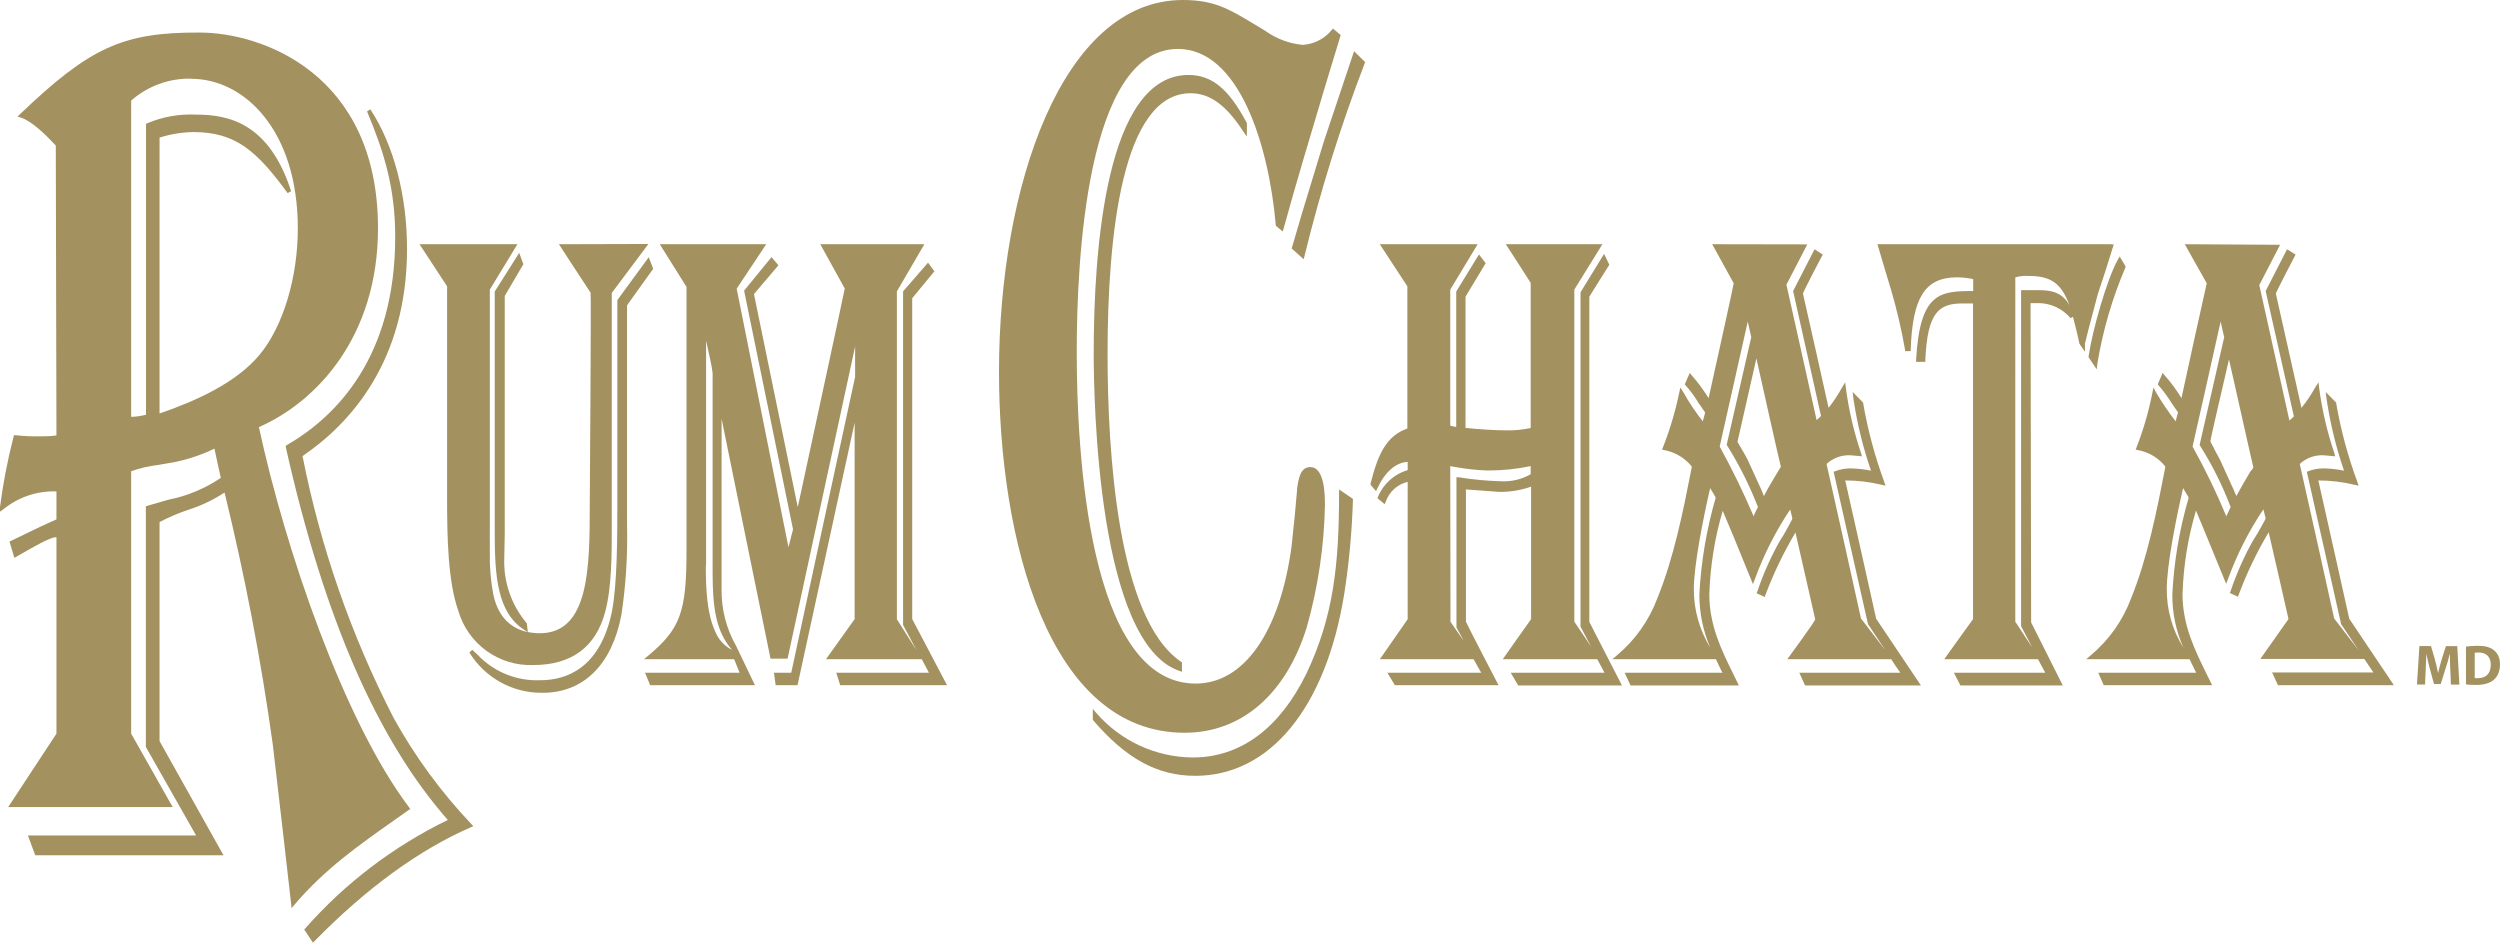 <?xml version="1.0" encoding="UTF-8"?> <svg xmlns="http://www.w3.org/2000/svg" id="Layer_1" viewBox="0 0 306.48 115.56"><defs><style>.cls-1{fill:#a39160;}</style></defs><path class="cls-1" d="M2.45,14l-.3,.29,.39,.12c1.36,.42,3.09,2.14,4.3,3.43,0,.2,.08,35.1,.08,35.54-.66,.09-1.33,.12-2,.11-1,.02-2-.02-3-.14h-.2l-.06,.2c-.73,2.84-1.29,5.72-1.66,8.62v.56l.44-.32c1.83-1.48,4.13-2.25,6.48-2.17v3.43l-1.92,.87-3.85,1.86,.07,.18,.54,1.8,.92-.52c1.21-.69,3.45-2,4.14-2h.1v24.08c-.07,.12-5.92,9-5.92,9H21.17s-5-8.84-5.09-9V57.77c1.07-.38,2.18-.64,3.31-.77l2.12-.37c1.65-.35,3.26-.9,4.78-1.63,.09,.48,.71,3.29,.78,3.58-1.93,1.31-4.1,2.22-6.39,2.67l-2.8,.81v29.51s5.76,10.17,6.16,10.85H3.42l.9,2.43H27.4s-7.78-13.89-7.84-14v-26.85l.14-.07c1.09-.57,2.23-1.05,3.4-1.44,1.57-.5,3.06-1.21,4.43-2.11,2.49,10.19,4.47,20.49,5.91,30.88l1.31,11.29,1,8.78,.36-.43c3.71-4.38,8-7.36,12.08-10.25l2.1-1.48-.14-.2c-7.98-10.57-15.15-31.51-18.41-46.61,7.09-3.11,14.6-11.11,14.6-24.37,0-19-14.29-24-21.85-24-9.42-.05-13.49,1.83-22.04,10.01m21-4.34c6.49,0,13.06,6.3,13.06,18.35,0,6-1.8,12-4.68,15.47-2.88,3.47-7.83,5.68-12.27,7.21V16.87c1.33-.43,2.72-.65,4.12-.68,5.22,0,7.78,2.3,11.58,7.48l.43-.23c-2.69-8.33-7.63-9.39-11.64-9.39-2.05-.1-4.1,.26-6,1.06l-.15,.08V50.84c-.56,.15-1.14,.24-1.72,.26h-.1V12.33c2.03-1.78,4.64-2.74,7.34-2.69l.03,.02Zm21.55,4c2.14,5.12,3.45,9.46,3.45,15.38,0,14.7-7.2,22-13.26,25.51l-.15,.09v.19c4.69,20.92,11.21,35.86,19.86,45.69-6.65,3.23-12.6,7.75-17.48,13.3l-.13,.13,1.07,1.61,.22-.21c6.34-6.46,12.76-11.14,19.11-13.92l.33-.15-.24-.26c-3.71-3.92-6.91-8.28-9.52-13-5.21-10.13-8.97-20.94-11.17-32.11,5.88-4,12.81-11.66,12.81-25.4,0-6.54-1.63-12.76-4.5-17.11l-.4,.26Z"></path><path class="cls-1" d="M35.93,110.7c-.81-6.54-1.35-13.09-2.24-19.49-1.47-10.5-3.47-20.92-5.99-31.21-2.59,1.94-5.45,2.24-8.12,3.71l-.28,.16v27.04l7.7,13.69H4.5l-.71-1.93H24.49l-6.35-11.16v-29.3c3.15-1.05,6.35-1.35,9.21-3.57l-.9-4c-1.58,.81-3.26,1.42-5,1.8-1.88,.43-3.75,.43-5.63,1.19v32.37l4.9,8.62H1.46l5.71-8.62v-24.38h-.35c-.9,0-3.82,1.79-4.92,2.38l-.44-1.49c1.87-1,3.84-1.78,5.71-2.68v-3.83c-2.85,.14-4.2,.3-6.86,2.24,.36-2.92,.89-5.81,1.59-8.67,.99,.13,2,.18,3,.16,.75,.03,1.49-.03,2.23-.16l-.05-35.85c-1.24-1.33-3-3.12-4.46-3.57C10.83,6.27,14.93,4.15,24.49,4.15c8.64,0,21.6,5.95,21.6,23.82,0,13.38-7.67,21.28-14.64,24.25,3.39,15.64,10.62,36.46,18.48,46.88-4.82,3.43-9.73,6.54-14,11.6M23.42,9.38c-2.8-.05-5.51,.95-7.59,2.82V51.35h.35c.68-.03,1.35-.13,2-.31V15.35c1.87-.79,3.89-1.15,5.91-1.06,4.81,0,9,1.8,11.42,9.23-3.94-5.37-6.61-7.59-11.79-7.59-1.49,.03-2.97,.28-4.38,.75V51c3.94-1.34,9.48-3.42,12.68-7.43,2.9-3.57,4.7-9.48,4.7-15.57,0-12.07-6.72-18.62-13.3-18.62m15,105.78l-.81-1.2c4.94-5.59,10.96-10.13,17.68-13.36-9.81-11-15.9-27.53-20-45.82,7.14-4.18,13.39-11.92,13.39-25.78,0-6.1-1.43-10.56-3.49-15.47,2.86,4.31,4.47,10.55,4.47,17,0,13-6.25,20.84-12.85,25.3,2.06,10.86,6.6,23.81,11.24,32.28,2.62,4.75,5.83,9.14,9.55,13.09-6.78,2.96-13.21,7.87-19.18,13.96"></path><path class="cls-1" d="M68.52,29.94s3.79,5.83,3.88,5.94c.09,.11-.1,26-.1,26,0,7.75-.09,15.75-6.12,15.75-.49,0-.99-.05-1.47-.15l-.12-1v-.06c-1.89-2.23-2.88-5.08-2.77-8l.06-3.14v-29l2.28-3.89-.51-1.39-3,4.74v29.48c0,5.31,.28,9.87,3.63,12l.43,.27c-1.71-.36-3.53-1.49-4.21-4.49-.34-1.74-.49-3.5-.45-5.27V35.5l3.38-5.56h-12l3.38,5.16v25.95c0,4.8,.1,10.23,1.37,13.81,1.17,4.07,4.96,6.83,9.2,6.67,4.68,0,7.66-2.2,8.81-6.52,.81-3.01,.81-7.01,.81-10.6v-28.5l4.49-6-10.97,.03Zm7.16,6.85v25.21c0,3.58,0,9.6-.67,13-1.44,6.93-5.57,8.39-8.78,8.39-2.71,.11-5.35-.88-7.31-2.75l-.32-.32-.7-.66-.36,.33c1.92,3.12,5.34,5,9,4.94,5,0,8.47-3.45,9.63-9.51,.56-3.66,.79-7.36,.7-11.06v-26.93c.09-.15,3.21-4.48,3.21-4.48l-.55-1.42-3.85,5.26Z"></path><path class="cls-1" d="M74.75,35.82v28.59c0,3.3,0,7.47-.84,10.53-1.47,5.37-5.46,6.36-8.59,6.36-4.15,.16-7.86-2.54-9-6.53-1.32-3.69-1.32-9.55-1.32-13.72v-26.05l-3.2-4.82h11.1l-3.19,5.22v25.73c0,2,0,4,.05,6-.04,2.01,.13,4.02,.49,6,.9,3.94,3.67,4.82,5.92,4.82,6.46,0,6.32-8.53,6.38-16.71l.08-25.38-3.63-5.66h10l-4.25,5.62Zm1.83,1.51v27c.11,3.68-.12,7.36-.67,11-1.33,6.91-5.4,9.32-9.39,9.32-3.58,.07-6.92-1.77-8.78-4.82,.35,.3,.68,.61,1,.94,2,1.91,4.69,2.93,7.46,2.83,3.81,0,7.68-2,9-8.6,.66-3.37,.66-9.32,.66-13v-25.15l3.57-4.85,.36,.88-3.21,4.45Zm-15.7,27.89v-29.4l2.71-4.26,.28,.79-2.26,3.87v32.3c-.11,2.95,.88,5.84,2.79,8.1v.41c-3.28-2.09-3.52-6.67-3.52-11.81"></path><path class="cls-1" d="M100.56,29.94l3,5.43c0,.16-5.31,24.68-5.76,26.8-.43-2.12-5.33-25.9-5.37-26.12,.14-.18,3-3.53,3-3.53l-.85-1-3.36,4.11,6,29.27s-.33,1.23-.56,2.19l-6.35-31.7,3.62-5.45h-13.05l3.28,5.23v32.38c0,7.48-.76,9.54-4.68,12.82l-.53,.44h11.05c.08,.22,.49,1.23,.67,1.66h-11.6l.64,1.53h12.84l-2.29-4.78c-1.2-2.1-1.82-4.47-1.8-6.89v-21c.83,4.14,6,29.42,6,29.42h2.09s7.4-34.23,8.28-38.27v3.72s-7.41,34.22-7.83,36.27h-2.12l.21,1.53h2.68s6.15-28.26,7-32.18v24.08c-.1,.12-3.51,4.91-3.51,4.91h11.74c.4,.73,.79,1.48,.88,1.66h-11.36l.48,1.53h13.1s-4.21-8-4.27-8.11V36.56c.12-.13,2.72-3.3,2.72-3.3l-.78-1.06-3.06,3.52v40.89s.84,1.6,1.66,3.13c-.62-1-2.35-3.74-2.42-3.83V35.72l3.37-5.78h-12.76Zm-14,39.38v-27.57c.34,1.54,.75,3.35,.8,4v24.45c0,4.27,.4,7.2,2.38,9.47-.95-.48-1.69-1.29-2.07-2.28-1.05-2.29-1.14-5.39-1.14-8.07h.03Z"></path><path class="cls-1" d="M109.71,35.66v40.34l2.91,4.58h-10.86l3.24-4.58v-26.44l-7.43,34.21h-2.27l-.15-1h2l7.85-36.51v-6l-8.7,40.29h-1.67l-6.41-31.64v23.45c-.02,2.46,.61,4.87,1.83,7l2.12,4.42h-12.31l-.43-1h11.57l-.87-2.18h-10.49c4-3.37,4.76-5.54,4.76-13V35.1l-3.09-4.9h12.16l-3.42,5.13,6.7,32.86,.82-3.38-6-29.15,3.09-3.78,.52,.64-3,3.46,5.63,27.4,6-28.05-2.81-5.13h11.9l-3.19,5.46Zm-19.79,43.85c-2-2.33-2.34-5.45-2.34-9.31v-17.1c0-1.54,.06-3.14,.06-4.68,0-.88,0-1.77-.06-2.64-.08-1.13-1-4.91-1.3-6.27v29.81c0,2.8,.1,5.87,1.11,8.18,.48,1.23,1.46,2.19,2.7,2.65l-.17-.64Zm13.29,4.26l-.35-1h11.38l-3.24-6.22V35.82l2.78-3.23,.49,.66-2.65,3.21v39.54l4.1,7.8-12.51-.03Z"></path><path class="cls-1" d="M122.47,45.6c0,20.39,6,44.23,22.75,44.23,7,0,12.46-4.74,15-13,1.37-4.89,2.12-9.93,2.21-15,0-3-.61-4.57-1.8-4.57s-1.44,1.33-1.63,2.74v.19l-.24,2.7-.42,4.06c-1.42,10.54-5.83,16.85-11.76,16.85-13.16,0-14.58-28.44-14.58-40.64,0-11.16,1.19-37.16,12.4-37.16,7.45,0,11.12,11.62,12,21.57v.1l.85,.71,.11-.36c1.59-5.8,3.35-11.58,5-17.14l2-6.58-.95-.8-.15,.18c-.88,1.07-2.17,1.74-3.56,1.82-1.67-.16-3.26-.76-4.62-1.74l-.21-.13-1.36-.82c-2.9-1.73-4.7-2.81-8.51-2.81-14.8,0-22.53,22.93-22.53,45.6m39.82-28.24l-2.63,8.64-1.31,4.46,1.47,1.32,.1-.38c1.96-8.03,4.42-15.92,7.38-23.63l.06-.15-1.36-1.34-3.71,11.08Zm-28.21,25.93c0,5.9,.52,35.54,10.49,38.95l.33,.12v-1.15l-.12-.09c-7.81-5.3-9-25.89-9-37.69,0-14.59,1.79-32,10.17-32,2.36,0,4.34,1.43,6.43,4.63l.48,.68v-1.67l-.05-.07c-2.19-4.11-4.25-5.81-7.11-5.81-10.11,0-11.62,21.36-11.62,34.1m30.08,17.19c0,8.72-.68,15.11-4,22.09-3.29,6.73-8.1,10.29-13.93,10.29-4.55-.03-8.87-2.03-11.84-5.47l-.42-.48v1.34c4.06,4.75,7.91,6.86,12.56,6.86,9.15,0,16-8.33,18.26-22.27,.6-3.82,.95-7.67,1.07-11.54v-.14l-1.7-1.16v.48Z"></path><path class="cls-1" d="M157.17,28l-.49-.4c-1-10.84-5-21.8-12.28-21.8-10.87,0-12.67,23.69-12.67,37.37,0,16.1,2.37,40.88,14.88,40.88,6.42,0,10.63-6.91,12-17.07,.33-2.29,.4-4.47,.65-6.76,.17-1.49,.23-2.71,1.37-2.71,1.38,0,1.55,2.71,1.55,4.33-.09,5.04-.83,10.04-2.18,14.89-2.85,9.2-8.86,12.86-14.8,12.86-15.26,0-22.5-20.73-22.5-44,.02-22.07,7.5-45.36,22.3-45.36,4.31,0,5.92,1.35,9.83,3.66,1.63,1,3.16,1.9,4.95,1.9,1.46-.08,2.81-.77,3.74-1.9l.67,.55c-2.39,7.85-4.84,15.56-7.02,23.56m7.39,44.8c-2.36,14.36-9.27,22.07-18,22.07-4.73,0-8.55-2.28-12.37-6.77v-.54c3.01,3.5,7.38,5.53,12,5.55,5.53,0,10.65-3.24,14.15-10.41,3.5-7.17,4.06-13.4,4.06-22.21l1.2,.81c-.1,3.85-.45,7.69-1.04,11.49h0Zm-18.56-61.58c-9.35,0-10.4,20.71-10.4,32.22,0,12.17,1.29,32.61,9.1,37.9v.67c-8.71-3-10.32-26.66-10.32-38.71s1.45-33.86,11.37-33.86c3,0,5,2.05,6.9,5.69v.82c-1.98-2.94-4.02-4.73-6.65-4.73m13.71,20.16l-1-.94c1.29-4.34,2.51-8.67,3.9-13,1.12-3.66,2.36-7.17,3.58-10.7l1,1c-3,7.71-5.51,15.61-7.52,23.64h.04Z"></path><path class="cls-1" d="M184.6,29.94s3,4.62,3.05,4.74v17.79c-.94,.2-1.89,.3-2.85,.29-1.74,0-3.54-.15-5.14-.3v-16.09c.08-.12,2.47-4.1,2.47-4.1l-.82-1.08-2.79,4.55v16.58h-.12s-.43-.08-.61-.14v-16.68c.07-.13,3.36-5.56,3.36-5.56h-12l3.38,5.16v17.43c-2.56,.91-3.59,3.09-4.51,6.75v.15l.67,.78,.17-.35c.92-2,2.28-3.19,3.71-3.23v1c-1.65,.48-2.99,1.69-3.64,3.28l-.07,.16,.89,.74,.13-.3c.42-1.22,1.43-2.14,2.69-2.44v16.84c-.09,.11-3.41,4.9-3.41,4.9h11.49c.43,.75,.82,1.47,.93,1.66h-11.5l.92,1.53h12.71s-4-7.68-4-7.79v-16.21l4.08,.3c1.33,.02,2.65-.2,3.91-.64v16.24c-.1,.12-3.47,4.91-3.47,4.91h11.58c.4,.75,.78,1.48,.89,1.66h-11.5l.92,1.56h12.72l-4-7.79V36.37c.06-.12,2.45-3.91,2.45-3.91l-.64-1.34-2.89,4.71v41s.69,1.29,1.3,2.45c-.8-1.19-2-3-2.06-3.06V35.5c.09-.13,3.44-5.56,3.44-5.56h-11.84Zm-6.81,27.2c.29,.07,.71,.13,.71,.13,1.29,.23,2.59,.37,3.9,.41,1.76,0,3.52-.18,5.25-.54v1c-1.11,.63-2.38,.93-3.65,.86-1.73-.05-3.46-.21-5.17-.49h-.28v18.42s.56,1,.9,1.65l-1.63-2.35-.03-19.09Z"></path><path class="cls-1" d="M192.67,35.42v40.88l2.83,4.25h-10.82l3.2-4.58v-16.61c-1.32,.51-2.73,.76-4.14,.73-1.45,0-2.89-.33-4.32-.33v16.54l3.86,7.47h-12.17l-.62-1h11.51l-3.2-5.88v-18.1c1.72,.28,3.46,.44,5.21,.49,1.37,.06,2.73-.29,3.9-1v-1.41c-1.8,.38-3.64,.57-5.48,.56-1.64-.07-3.26-.26-4.87-.56v19.43l3,4.25h-10.93l3.17-4.55v-17.21c-1.48,.21-2.7,1.24-3.17,2.66l-.49-.4c.62-1.61,1.99-2.81,3.66-3.22v-1.45h-.19c-1.6,0-3,1.3-4,3.38l-.35-.4c1-3.85,2-5.86,4.53-6.67v-17.69l-3.17-4.82h11.08l-3.18,5.22v16.96c.41,.12,.82,.2,1.24,.25v-16.79l2.56-4.19,.48,.65-2.39,4v16.4c1.78,.16,3.59,.3,5.38,.3,1.04,.02,2.07-.08,3.08-.3v-18.08l-2.83-4.4h10.83l-3.2,5.22Zm-6.47,48.35l-.63-1h11.49l-3.15-5.94V35.89l2.6-4.26,.39,.81-2.4,3.85v40l3.89,7.47h-12.19Z"></path><path class="cls-1" d="M209.9,29.94l2.64,4.79c0,.16-2.85,13.09-3.08,14.08-.61-.99-1.3-1.92-2.07-2.8l-.24-.29-.61,1.4,.11,.13c.59,.66,1.12,1.38,1.57,2.14,0,0,.7,1,.81,1.17,0,.13-.17,.63-.28,1.09-.89-1.13-1.7-2.33-2.4-3.59l-.35-.56-.14,.63c-.47,2.29-1.14,4.54-2,6.72l-.11,.26,.29,.07c1.32,.25,2.51,.96,3.35,2v.13c-1.07,5.48-2.21,11.11-4.2,16-1.02,2.75-2.75,5.18-5,7.06l-.52,.44h12.69c.2,.42,.37,.82,.59,1.25,.06,.14,.13,.28,.22,.41h-12l.72,1.56h13.28l-.71-1.46c-1.44-2.91-2.91-5.93-2.91-9.72,.11-3.47,.66-6.9,1.64-10.23,.39,.91,1.35,3.21,1.35,3.21l2.36,5.78,.23-.61c1.1-3.01,2.55-5.87,4.33-8.53,.13,.47,.26,1,.27,1.1,.01,.1-1.07,2-1.07,2l-.41,.64c-1.14,2.01-2.09,4.13-2.82,6.32l-.08,.2,1,.46,.08-.26c1-2.65,2.23-5.21,3.68-7.65,.26,1.12,2.38,10.45,2.42,10.64,.04,.19-3.42,4.89-3.42,4.89h12.73c.46,.71,.86,1.3,1.12,1.66h-12.38l.7,1.56h14.21l-5.49-8.18c0-.08-3.28-14.69-3.79-16.95,1.52,0,3.03,.18,4.5,.54l.44,.1-.15-.44c-1.15-3.13-2.02-6.36-2.59-9.65v-.09l-1.29-1.3,.08,.72c.44,3.03,1.17,6.02,2.17,8.92-.82-.17-1.66-.26-2.5-.28-.64,0-1.27,.11-1.87,.34l-.21,.08,4.21,18.67s1.1,1.64,2.14,3.22l-3-3.91c0-.09-3.88-17.45-4.22-18.94,.81-.75,1.9-1.14,3-1.06l1.33,.12-.09-.36c-.88-2.6-1.51-5.28-1.87-8l-.09-.71-.36,.6c-.49,.89-1.04,1.73-1.67,2.53-.21-1-3.1-13.87-3.14-14-.04-.13,2.42-4.79,2.42-4.79l-1-.65-2.63,5.12,3.42,15.32c-.1,.11-.3,.29-.54,.5-.18-.79-3.64-16.42-3.7-16.6,.09-.15,2.56-4.94,2.56-4.94l-11.66-.02Zm-2.25,42.27c0-2.92,1.17-8.76,2-12.37,.29,.49,.62,1,.68,1.18-1.12,3.85-1.79,7.82-2,11.83-.01,2.25,.44,4.48,1.34,6.55-1.33-2.16-2.03-4.65-2.02-7.19m6.61-32.78c.19,.89,.43,1.9,.43,1.9l-3,13.15v.1l.07,.08c1.48,2.38,2.74,4.89,3.75,7.5-.08,.14-.5,1-.53,1.13-1.24-2.92-2.63-5.77-4.16-8.55l3.44-15.31Zm1.06,4.51c.4,1.84,2.93,13.11,3,13.28l-.36,.59c-.61,1-1.2,2-1.72,3-.16-.38-.32-.79-.32-.79l-1.7-3.72-.42-.76-.8-1.37c.05-.17,1.92-8.47,2.32-10.23"></path><path class="cls-1" d="M219.62,80.55l3.21-4.55-2.6-11.39c-1.6,2.62-2.94,5.39-4,8.27l-.53-.24c.74-2.17,1.68-4.27,2.81-6.27,.58-.87,1.1-1.78,1.54-2.73l-.43-1.77c-1.96,2.8-3.53,5.86-4.68,9.08-1.17-3.13-2.57-6-3.76-9.08-1.08,3.57-1.7,7.27-1.84,11,0,4.33,1.92,7.7,3.48,10.92h-12.75l-.47-1h12c-1.55-3.13-3-5.55-3-9.88,0-3.78,1.11-8.44,2-11.89l-1-1.76c-.77,3.13-2.17,9.8-2.17,13,.04,2.99,1,5.9,2.74,8.34h-11.78c2.29-1.89,4.04-4.35,5.07-7.14,2-5,3.14-10.68,4.24-16.3-.87-1.15-2.14-1.92-3.56-2.17,.85-2.19,1.52-4.45,2-6.75,.8,1.41,1.72,2.75,2.75,4l.44-1.69c-.75-1.2-1.58-2.36-2.47-3.47l.4-.86c.88,.99,1.67,2.06,2.36,3.2l3.23-14.7-2.55-4.52h10.85l-2.42,4.66,3.83,17.14,1-.89-3.47-15.41,2.46-4.81,.61,.39-2.35,4.65,3.19,14.59c.77-.89,1.45-1.86,2-2.9,.38,2.72,1.01,5.4,1.9,8-.33-.06-.66-.09-1-.08-1.22-.1-2.42,.34-3.29,1.2l4.39,19.26,3.52,4.58-11.9-.03Zm-7.68-26l3-13.26-.69-3-3.7,16.47c1.62,2.95,3.08,5.97,4.39,9.07,.28-.55,.55-1.05,.81-1.68-1.02-2.66-2.3-5.21-3.81-7.62v.02Zm3.38-11.73l-2.55,11.42c.37,.8,.82,1.53,1.2,2.24,.82,1.53,1.49,3.3,2.23,5,.7-1.44,1.49-2.83,2.35-4.18l-3.23-14.48Zm6.12,41l-.48-1h12.48l-4.21-6.28-4.17-18.54c.56-.22,1.16-.32,1.77-.31,.96,.02,1.92,.13,2.86,.31-1.05-3-1.81-6.09-2.28-9.23l.73,.72c.57,3.31,1.45,6.57,2.61,9.72-1.6-.39-3.24-.58-4.88-.57l3.9,17.36,5.25,7.8-13.58,.02Z"></path><path class="cls-1" d="M258.79,29.94h-28.63l1,3.38,.66,2.18c.71,2.42,1.29,4.88,1.72,7.36v.19h.7v-.23c.22-6.36,1.76-8.82,5.66-8.82,.67,0,1.34,.08,2,.22v1.46c-4.07,0-6.53,.16-7,8.41v.27h1.13v-.26c.27-5.88,1.69-6.9,4.59-6.9h1.26v38.7c-.11,.12-3.53,4.91-3.53,4.91h11.49c.4,.74,.78,1.48,.89,1.66h-11.2l.8,1.56h12.55l-3.88-7.73c0-.1-.07-38.68-.07-39.14h.85c1.56-.03,3.04,.65,4.05,1.84,.1-.05,.2-.1,.3-.16,.24,.93,.52,2,.78,3.26,.07,.14,.16,.28,.26,.41l.43,.6v-1l.45-1.8,1.14-4.31,.83-2.5,1.11-3.53-.34-.03Zm-10.08,3.89c2.75,0,4,.93,5,3.61-1-1.84-2.66-1.87-4-1.87h-1.94v41.2s.72,1.35,1.37,2.62c-.79-1.17-2-3.09-2.08-3.16V34c.54-.15,1.09-.21,1.65-.17m10.92-2c-1.33,2.36-3.14,8.72-3.59,11.88v.08l1,1.49,.08-.7c.67-4.06,1.83-8.03,3.45-11.82v-.12l-.71-1.19-.23,.38Z"></path><path class="cls-1" d="M257,35.89c-.58,2-1.06,4.1-1.6,6.19v.24l-.24-.32c-1.24-6.34-2.21-8.43-6.41-8.43-.64-.04-1.27,.04-1.88,.23v42.5l2.79,4.25h-10.78l3.29-4.55V37h-1.5c-3.29,0-4.59,1.52-4.83,7.14h-.61c.42-8.2,2.74-8.2,6.94-8.2v-1.94c-.74-.17-1.51-.25-2.27-.24-3.91,0-5.69,2.39-5.89,9.06h-.23c-.48-2.48-1-5-1.74-7.38-.49-1.77-1.11-3.38-1.53-5.22h28.28c-.54,1.9-1.26,3.78-1.79,5.67m-7.18,1c-.37-.02-.74,.02-1.1,.1l.08,39.43,3.72,7.39h-12l-.53-1h11.23l-3.12-6V35.82h1.68c1.73,0,3.42,.07,4.28,3-1.04-1.29-2.62-2.01-4.28-1.97l.04,.04Zm7,7.74l-.53-.83c.67-4.07,1.87-8.04,3.57-11.8l.43,.72c-1.64,3.8-2.8,7.79-3.47,11.87v.04Z"></path><path class="cls-1" d="M267.84,29.94s2.59,4.64,2.69,4.79c-.06,.16-2.9,13.09-3.1,14.08-.6-1-1.29-1.93-2.06-2.8l-.25-.29-.6,1.4,.11,.13c.58,.67,1.11,1.39,1.58,2.14,0,0,.67,1,.8,1.17-.05,.13-.17,.63-.29,1.09-.89-1.14-1.7-2.34-2.43-3.59l-.29-.56-.13,.63c-.45,2.29-1.1,4.54-1.95,6.72l-.11,.26,.29,.07c1.32,.24,2.51,.95,3.34,2,0,.04,0,.09,0,.13-1.06,5.48-2.19,11.11-4.17,16-1.02,2.75-2.74,5.18-5,7.06l-.51,.44h12.66c.21,.42,.4,.82,.61,1.25l.2,.41h-12l.67,1.53h13.29l-.72-1.46c-1.43-2.91-2.91-5.93-2.91-9.72,.11-3.47,.66-6.9,1.65-10.23,.37,.91,1.33,3.21,1.33,3.21l2.37,5.78,.23-.61c1.1-3.01,2.55-5.87,4.33-8.53,.12,.47,.26,1,.28,1.1,.02,.1-1.09,2-1.09,2l-.41,.64c-1.13,2.01-2.07,4.13-2.81,6.32l-.08,.2,1,.46,.09-.26c.99-2.65,2.22-5.22,3.67-7.65,.26,1.12,2.4,10.45,2.43,10.64-.12,.19-3.45,4.89-3.45,4.89h12.74c.48,.71,.87,1.3,1.12,1.66h-12.42l.72,1.56h14.21l-5.47-8.15c0-.08-3.29-14.69-3.79-16.95,1.51,0,3.01,.18,4.47,.54l.46,.1-.14-.44c-1.16-3.13-2.03-6.36-2.6-9.65v-.09l-1.29-1.3,.09,.72c.44,3.03,1.16,6.02,2.16,8.92-.82-.17-1.65-.26-2.49-.28-.64,0-1.28,.11-1.88,.34l-.19,.08,4.2,18.67s1.1,1.64,2.15,3.22l-3-3.91c0-.09-3.88-17.45-4.22-18.94,.81-.75,1.9-1.14,3-1.06l1.34,.12-.09-.36c-.88-2.6-1.51-5.28-1.87-8l-.08-.71-.39,.6c-.49,.89-1.06,1.74-1.7,2.53-.21-1-3.12-13.87-3.14-14-.02-.13,2.42-4.79,2.42-4.79l-1.05-.65-2.62,5.12s3.41,15.11,3.46,15.37c-.17,.18-.36,.34-.55,.5-.18-.79-3.64-16.42-3.69-16.6l2.55-4.94-11.68-.07Zm-2.21,42.27c0-2.92,1.16-8.76,2-12.37,.27,.49,.63,1,.68,1.18-1.12,3.85-1.8,7.82-2,11.83-.02,2.26,.44,4.49,1.36,6.55-1.35-2.15-2.06-4.65-2.04-7.19m6.6-32.78c.19,.89,.44,1.9,.44,1.9l-3,13.15v.1l.05,.08c1.5,2.37,2.75,4.88,3.74,7.5-.06,.14-.47,1-.53,1.13-1.22-2.93-2.6-5.78-4.14-8.55,.04-.17,3.04-13.45,3.44-15.31m1,4.51c.43,1.84,2.93,13.11,3,13.28,.07,.17-.36,.59-.36,.59-.6,1-1.17,2-1.71,3l-.34-.79-1.69-3.72-.42-.76s-.67-1.29-.73-1.42c-.06-.13,1.92-8.42,2.3-10.18h-.05Z"></path><path class="cls-1" d="M277.59,80.55l3.23-4.55-2.6-11.39c-1.61,2.62-2.95,5.39-4,8.27l-.53-.24c.73-2.17,1.66-4.27,2.79-6.27,.58-.88,1.09-1.8,1.52-2.76l-.44-1.77c-1.95,2.81-3.52,5.87-4.69,9.08-1.17-3.13-2.55-6-3.75-9.08-1.1,3.57-1.71,7.27-1.84,11,0,4.33,1.91,7.7,3.46,10.92h-12.69l-.48-1h12c-1.54-3.13-3-5.55-3-9.88,0-3.78,1.13-8.44,2-11.89l-1.07-1.76c-.77,3.13-2.17,9.8-2.17,13,.04,2.99,1,5.9,2.74,8.34h-11.69c2.28-1.9,4.02-4.36,5.05-7.14,2-5,3.15-10.68,4.24-16.3-.87-1.15-2.14-1.93-3.56-2.17,.86-2.19,1.53-4.45,2-6.75,.79,1.42,1.71,2.75,2.75,4l.42-1.69c-.75-1.2-1.57-2.36-2.45-3.47l.39-.86c.89,.99,1.68,2.06,2.36,3.2l3.21-14.7-2.49-4.49h10.85l-2.41,4.66,3.8,17.1,1-.89-3.54-15.41,2.43-4.81,.64,.39-2.35,4.65,3.28,14.63c.77-.89,1.45-1.86,2-2.9,.37,2.72,1,5.4,1.88,8-.33-.06-.67-.09-1-.08-1.22-.1-2.41,.34-3.28,1.2l4.32,19.26,3.52,4.58-11.85-.03Zm-7.68-26l3-13.26-.67-3-3.71,16.47c1.62,2.94,3.08,5.97,4.38,9.07,.31-.54,.59-1.1,.83-1.68-1.03-2.66-2.31-5.21-3.83-7.62v.02Zm3.37-11.73l-2.55,11.42c.4,.8,.83,1.53,1.21,2.24,.82,1.53,1.49,3.3,2.22,5,.73-1.54,1.55-2.82,2.36-4.18l-3.24-14.48Zm6.15,41l-.49-1h12.48l-4.2-6.28-4.22-18.54c.57-.22,1.18-.33,1.79-.31,.95,.02,1.9,.13,2.84,.31-1.04-3-1.81-6.09-2.28-9.23l.74,.72c.57,3.32,1.44,6.57,2.62,9.72-1.6-.39-3.24-.58-4.88-.57l3.92,17.36,5.25,7.8-13.57,.02Z"></path><path class="cls-1" d="M300.38,82.12c-.02-.57-.04-1.25-.04-1.94h-.02c-.15,.6-.34,1.27-.53,1.83l-.57,1.84h-.83l-.5-1.82c-.15-.56-.32-1.23-.43-1.85h-.01c-.03,.64-.05,1.37-.08,1.95l-.08,1.79h-.99l.3-4.72h1.42l.46,1.58c.15,.54,.29,1.13,.4,1.69h.02c.13-.55,.29-1.17,.45-1.69l.5-1.57h1.39l.26,4.72h-1.04l-.07-1.81Z"></path><path class="cls-1" d="M302.31,79.27c.39-.06,.9-.1,1.44-.1,.9,0,1.48,.16,1.93,.5,.49,.36,.8,.95,.8,1.78,0,.9-.33,1.53-.78,1.91-.5,.41-1.25,.61-2.18,.61-.55,0-.95-.04-1.21-.07v-4.64Zm1.07,3.85c.09,.02,.24,.02,.37,.02,.97,0,1.6-.53,1.6-1.65,0-.98-.57-1.5-1.49-1.5-.24,0-.39,.02-.48,.04v3.09Z"></path></svg> 